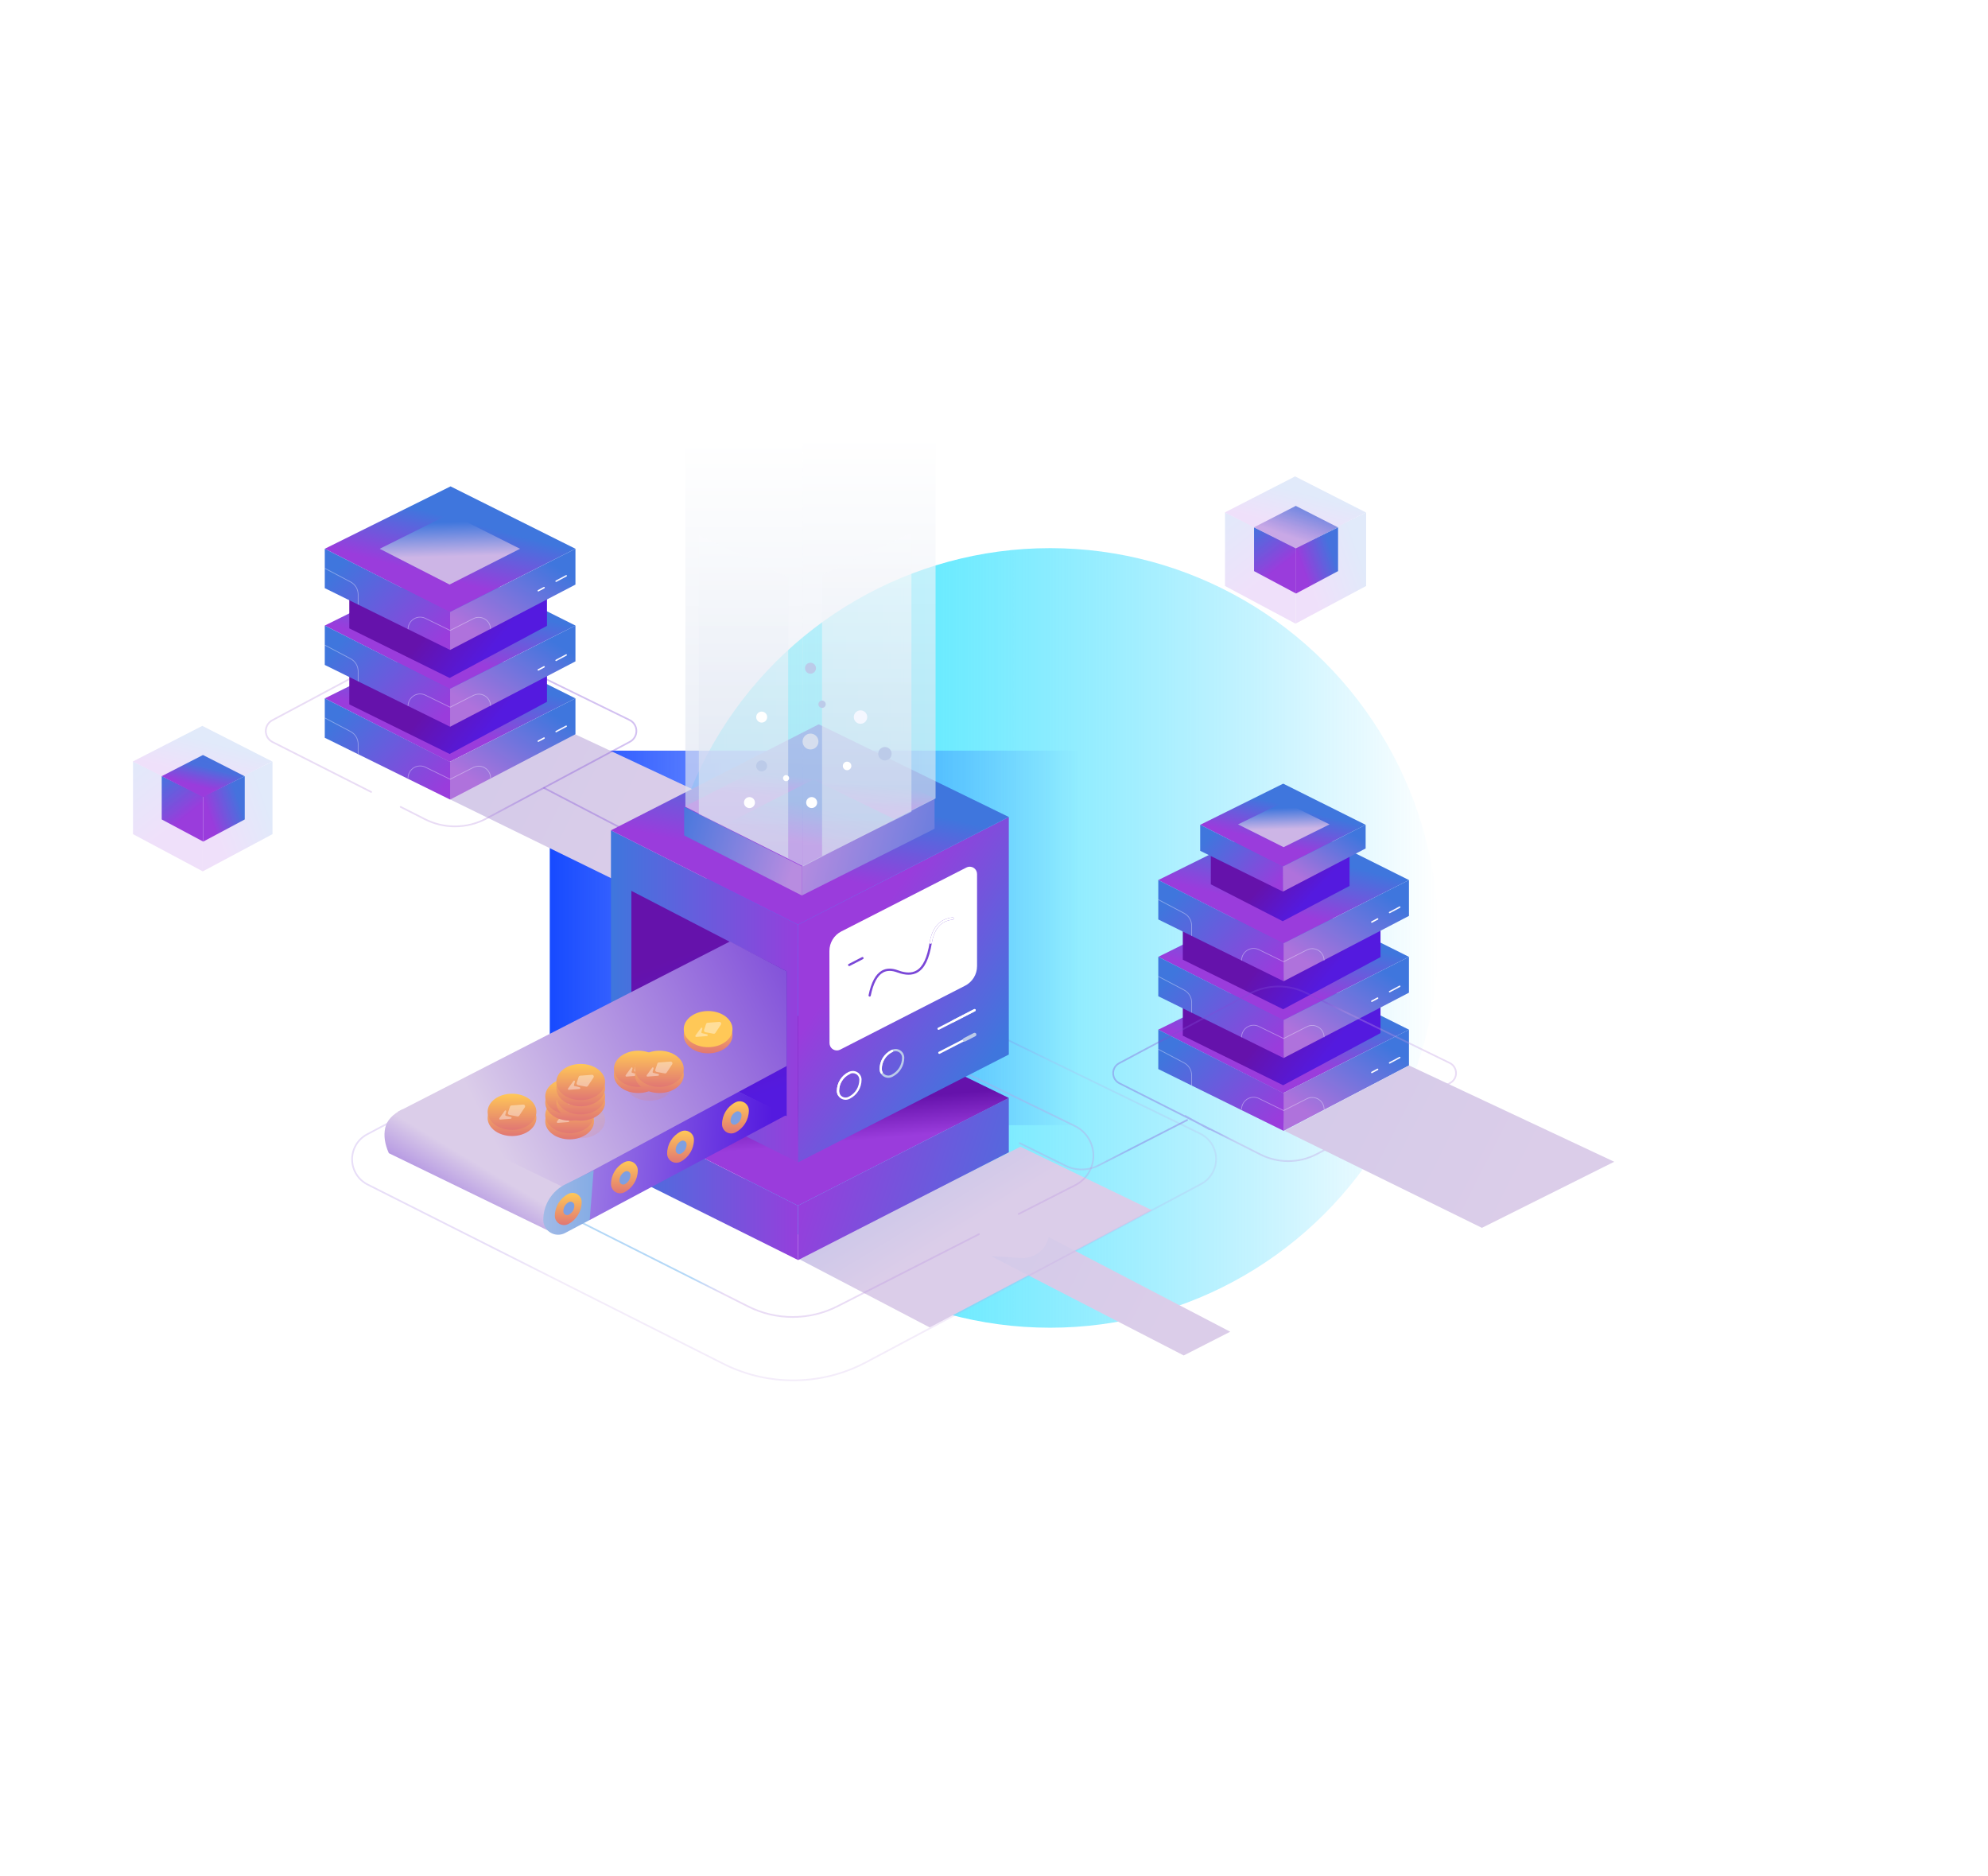 <svg width="726" height="685" viewBox="0 0 726 685" fill="none" xmlns="http://www.w3.org/2000/svg">
<g filter="url(#filter0_f_4351_6806)">
<ellipse cx="383.468" cy="342.5" rx="142.337" ry="141.868" transform="rotate(90 383.468 342.5)" fill="url(#paint0_linear_4351_6806)"/>
</g>
<g filter="url(#filter1_f_4351_6806)">
<rect x="394.195" y="274.109" width="136.782" height="193.425" transform="rotate(90 394.195 274.109)" fill="url(#paint1_linear_4351_6806)"/>
</g>
<g clip-path="url(#clip0_4351_6806)">
<path d="M164.062 291.761L240.87 329.342L289.186 305.208L209.484 267.874L164.062 291.761Z" fill="url(#paint2_linear_4351_6806)"/>
<g opacity="0.34">
<path d="M166.163 302.078C162.362 302.078 158.561 301.197 155.079 299.434L146.182 294.928C146.031 294.853 145.97 294.667 146.048 294.516C146.123 294.364 146.309 294.303 146.46 294.381L155.356 298.886C162.313 302.409 170.573 302.317 177.45 298.639L229.922 270.586C230.696 270.171 231.308 269.534 231.692 268.741C232.684 266.687 231.831 264.204 229.792 263.205L172.884 235.371C165.998 232.003 157.851 232.15 151.09 235.763L99.547 263.309C98.789 263.714 98.187 264.335 97.801 265.104C96.781 267.143 97.599 269.638 99.626 270.664L135.685 288.923C135.837 288.999 135.898 289.184 135.82 289.336C135.745 289.487 135.559 289.548 135.408 289.471L99.349 271.211C97.022 270.032 96.08 267.169 97.252 264.83C97.695 263.945 98.387 263.234 99.257 262.768L150.8 235.222C157.735 231.515 166.09 231.366 173.151 234.819L230.059 262.654C232.403 263.8 233.383 266.65 232.243 269.006C231.802 269.918 231.1 270.649 230.21 271.125L177.738 299.179C174.129 301.107 170.148 302.076 166.166 302.076L166.163 302.078Z" fill="url(#paint3_linear_4351_6806)"/>
</g>
<path d="M118.604 255.024L164.533 232.246L210.15 255.024L164.19 278.21L118.604 255.024Z" fill="url(#paint4_linear_4351_6806)"/>
<path d="M164.191 278.21L164.379 291.974L210.151 268.107V255.024L164.191 278.21Z" fill="url(#paint5_linear_4351_6806)"/>
<path d="M118.604 255.024V269.407L164.378 291.974V278.21L118.604 255.024Z" fill="url(#paint6_linear_4351_6806)"/>
<g opacity="0.4">
<path d="M130.928 275.398H130.663V271.732C130.663 269.844 129.626 268.126 127.958 267.245L118.543 262.282L118.665 262.047L128.08 267.01C129.836 267.936 130.926 269.744 130.926 271.73V275.396L130.928 275.398Z" fill="#F5F5FF"/>
</g>
<path d="M127.559 257.214L164.2 275.318L199.755 256.282V246.123L164.406 264.648L127.559 246.429V257.214Z" fill="url(#paint7_linear_4351_6806)"/>
<path d="M118.604 228.429L164.533 205.652L210.15 228.429L164.19 251.615L118.604 228.429Z" fill="url(#paint8_linear_4351_6806)"/>
<path d="M164.189 251.615L164.377 265.379L210.149 241.513V228.429L164.189 251.615Z" fill="url(#paint9_linear_4351_6806)"/>
<path d="M203.079 241.409C202.985 241.409 202.893 241.358 202.846 241.268C202.777 241.139 202.826 240.978 202.956 240.91L206.663 238.934C206.792 238.865 206.953 238.914 207.021 239.042C207.09 239.171 207.041 239.333 206.91 239.4L203.203 241.376C203.164 241.396 203.122 241.407 203.079 241.407V241.409Z" fill="#F5F5FF"/>
<path d="M196.577 244.893C196.483 244.893 196.391 244.842 196.342 244.752C196.273 244.623 196.322 244.461 196.452 244.394L198.579 243.26C198.708 243.191 198.869 243.24 198.937 243.368C199.006 243.497 198.957 243.658 198.826 243.726L196.699 244.86C196.661 244.88 196.618 244.891 196.575 244.891L196.577 244.893Z" fill="white"/>
<path d="M203.079 267.425C202.985 267.425 202.893 267.374 202.846 267.284C202.777 267.155 202.826 266.994 202.956 266.926L206.663 264.95C206.792 264.881 206.953 264.93 207.021 265.061C207.09 265.189 207.041 265.351 206.91 265.418L203.203 267.394C203.164 267.415 203.122 267.425 203.079 267.425Z" fill="#F5F5FF"/>
<path d="M196.577 270.909C196.483 270.909 196.391 270.858 196.342 270.768C196.273 270.639 196.322 270.478 196.452 270.41L198.579 269.276C198.708 269.207 198.869 269.256 198.937 269.386C199.006 269.515 198.957 269.677 198.826 269.744L196.699 270.878C196.661 270.898 196.618 270.909 196.575 270.909H196.577Z" fill="white"/>
<path d="M118.604 228.429V242.812L164.378 265.379V251.615L118.604 228.429Z" fill="url(#paint10_linear_4351_6806)"/>
<path d="M127.559 229.463L164.2 247.568L199.755 228.532V218.372L164.406 236.897L127.559 218.681V229.463Z" fill="url(#paint11_linear_4351_6806)"/>
<path d="M118.604 200.391L164.533 177.613L210.15 200.391L164.19 223.574L118.604 200.391Z" fill="url(#paint12_linear_4351_6806)"/>
<path d="M138.658 200.399L164.372 187.577L189.909 200.399L164.18 213.452L138.658 200.399Z" fill="url(#paint13_linear_4351_6806)"/>
<path d="M164.191 223.575L164.379 237.339L210.151 213.472V200.391L164.191 223.575Z" fill="url(#paint14_linear_4351_6806)"/>
<path d="M203.079 212.504C202.985 212.504 202.893 212.453 202.846 212.363C202.777 212.234 202.826 212.073 202.956 212.005L206.663 210.029C206.792 209.96 206.953 210.009 207.021 210.137C207.09 210.266 207.041 210.428 206.91 210.495L203.203 212.471C203.164 212.491 203.122 212.502 203.079 212.502V212.504Z" fill="#F5F5FF"/>
<path d="M196.577 215.988C196.483 215.988 196.391 215.937 196.342 215.847C196.273 215.718 196.322 215.556 196.452 215.489L198.579 214.355C198.708 214.285 198.869 214.335 198.937 214.463C199.006 214.592 198.957 214.753 198.826 214.821L196.699 215.955C196.661 215.975 196.618 215.986 196.575 215.986L196.577 215.988Z" fill="white"/>
<path d="M118.604 200.391V214.772L164.378 237.339V223.575L118.604 200.391Z" fill="url(#paint15_linear_4351_6806)"/>
<g opacity="0.4">
<path d="M130.928 220.765H130.663V217.099C130.663 215.211 129.626 213.493 127.958 212.612L118.543 207.649L118.665 207.414L128.08 212.377C129.836 213.303 130.926 215.111 130.926 217.097V220.763L130.928 220.765Z" fill="#F5F5FF"/>
</g>
<g opacity="0.4">
<path d="M164.379 230.358L155.291 225.92C154.711 225.636 154.064 225.487 153.419 225.487C151.065 225.487 149.148 227.404 149.148 229.762H148.883C148.883 227.259 150.918 225.223 153.417 225.223C154.103 225.223 154.791 225.383 155.405 225.683L164.375 230.064L172.816 225.781C175.011 224.668 177.699 225.548 178.812 227.745C179.126 228.368 179.293 229.065 179.293 229.764H179.028C179.028 229.108 178.871 228.45 178.575 227.865C177.53 225.8 174.998 224.972 172.935 226.018L164.375 230.362L164.379 230.358Z" fill="#F5F5FF"/>
</g>
<g opacity="0.4">
<path d="M164.379 258.399L155.291 253.961C154.711 253.677 154.064 253.528 153.419 253.528C151.065 253.528 149.148 255.445 149.148 257.803H148.883C148.883 255.3 150.918 253.264 153.417 253.264C154.103 253.264 154.791 253.424 155.405 253.724L164.375 258.105L172.816 253.82C173.88 253.281 175.088 253.189 176.219 253.559C177.352 253.928 178.273 254.719 178.81 255.784C179.124 256.407 179.291 257.104 179.291 257.803H179.026C179.026 257.147 178.869 256.489 178.573 255.904C178.067 254.903 177.201 254.161 176.135 253.812C175.07 253.463 173.933 253.55 172.932 254.057L164.373 258.401L164.379 258.399Z" fill="#F5F5FF"/>
</g>
<g opacity="0.4">
<path d="M164.379 284.703L155.291 280.265C154.711 279.981 154.064 279.832 153.419 279.832C151.065 279.832 149.148 281.749 149.148 284.107H148.883C148.883 281.604 150.918 279.568 153.417 279.568C154.103 279.568 154.791 279.728 155.405 280.028L164.375 284.409L172.816 280.124C173.88 279.585 175.088 279.493 176.219 279.863C177.352 280.232 178.273 281.023 178.81 282.088C179.124 282.711 179.291 283.408 179.291 284.107H179.026C179.026 283.451 178.869 282.793 178.573 282.208C178.067 281.207 177.201 280.465 176.135 280.116C175.07 279.767 173.933 279.854 172.932 280.361L164.373 284.705L164.379 284.703Z" fill="#F5F5FF"/>
</g>
<g opacity="0.4">
<path d="M130.928 248.804H130.663V245.138C130.663 243.25 129.626 241.531 127.958 240.651L118.543 235.687L118.665 235.453L128.08 240.416C129.836 241.341 130.926 243.15 130.926 245.136V248.802L130.928 248.804Z" fill="#F5F5FF"/>
</g>
<g opacity="0.34">
<path d="M232.836 303.676C230.099 303.676 227.363 303.028 224.879 301.733L198.565 288.03C198.416 287.952 198.357 287.766 198.435 287.617C198.512 287.468 198.698 287.409 198.847 287.487L225.16 301.189C229.886 303.652 235.549 303.688 240.31 301.291L287.713 277.417C287.864 277.341 288.048 277.403 288.123 277.554C288.199 277.705 288.137 277.889 287.986 277.965L240.583 301.839C238.152 303.063 235.492 303.676 232.834 303.676H232.836Z" fill="url(#paint16_linear_4351_6806)"/>
</g>
<path d="M291.385 459.553L339.519 484.729L420.656 441.913L372.655 418.739L291.385 459.553Z" fill="url(#paint17_linear_4351_6806)"/>
<path d="M361.938 458.701L432.29 494.969L449.268 486.301L382.966 451.727C381.945 456.435 377.642 459.69 372.839 459.388L361.938 458.701Z" fill="url(#paint18_linear_4351_6806)"/>
<path d="M74.221 290.76V307.323L89.378 299.236V283.445L74.221 290.76Z" fill="url(#paint19_linear_4351_6806)"/>
<path d="M74.22 290.76V307.323L59.06 299.236V283.445L74.22 290.76Z" fill="url(#paint20_linear_4351_6806)"/>
<path d="M59.016 283.445L74.12 275.702L89.332 283.445L74.12 291.044L59.016 283.445Z" fill="url(#paint21_linear_4351_6806)"/>
<g opacity="0.16">
<path d="M74.045 290.363V318.192L99.511 304.604V278.075L74.045 290.363Z" fill="url(#paint22_linear_4351_6806)"/>
<path d="M74.045 290.363V318.192L48.576 304.604V278.075L74.045 290.363Z" fill="url(#paint23_linear_4351_6806)"/>
<path d="M48.5 278.075L73.879 265.069L99.435 278.075L73.879 290.84L48.5 278.075Z" fill="url(#paint24_linear_4351_6806)"/>
</g>
<path d="M473.311 199.972V216.735L488.652 208.55V192.569L473.311 199.972Z" fill="url(#paint25_linear_4351_6806)"/>
<path d="M473.31 199.972V216.735L457.969 208.55V192.569L473.31 199.972Z" fill="url(#paint26_linear_4351_6806)"/>
<path d="M457.922 192.569L473.21 184.734L488.604 192.569L473.21 200.26L457.922 192.569Z" fill="url(#paint27_linear_4351_6806)"/>
<g opacity="0.16">
<path d="M473.131 199.571V227.735L498.903 213.983V187.135L473.131 199.571Z" fill="url(#paint28_linear_4351_6806)"/>
<path d="M473.132 199.571V227.735L447.359 213.983V187.135L473.132 199.571Z" fill="url(#paint29_linear_4351_6806)"/>
<path d="M447.281 187.135L472.964 173.972L498.826 187.135L472.964 200.053L447.281 187.135Z" fill="url(#paint30_linear_4351_6806)"/>
</g>
<g opacity="0.34">
<path d="M289.466 481.229C283.85 481.229 278.232 479.94 273.106 477.359L200.11 440.603C197.166 439.12 194.974 436.58 193.939 433.447C192.904 430.315 193.151 426.968 194.631 424.019C195.821 421.649 197.699 419.763 200.061 418.56L285.75 374.954C290.735 372.417 296.327 371.05 301.92 370.998C307.522 370.947 313.127 372.214 318.159 374.662L392.672 410.903C398.792 413.88 401.352 421.285 398.378 427.409C397.21 429.814 395.257 431.807 392.876 433.018L372.154 443.574C372.003 443.652 371.819 443.591 371.742 443.439C371.664 443.288 371.726 443.104 371.877 443.027L392.599 432.471C394.861 431.318 396.718 429.424 397.827 427.14C400.652 421.318 398.221 414.281 392.405 411.453L317.892 375.212C312.946 372.807 307.426 371.556 301.926 371.611C296.427 371.66 290.929 373.005 286.028 375.5L200.338 419.105C198.093 420.247 196.309 422.041 195.178 424.293C193.769 427.095 193.536 430.276 194.52 433.253C195.504 436.23 197.587 438.646 200.385 440.054L273.381 476.809C283.511 481.91 295.594 481.883 305.699 476.734L357.395 450.401C357.546 450.324 357.73 450.385 357.807 450.536C357.885 450.687 357.824 450.871 357.673 450.949L305.976 477.281C300.812 479.913 295.139 481.229 289.466 481.229Z" fill="url(#paint31_linear_4351_6806)"/>
</g>
<g opacity="0.18">
<path d="M289.677 504.37C280.882 504.37 272.084 502.343 264.02 498.281L218.173 475.179C218.173 475.179 218.171 475.179 218.169 475.179L134.112 432.826C128.886 430.192 126.775 423.795 129.405 418.564C130.399 416.588 131.954 414.996 133.904 413.96L254.052 350.064C261.954 345.861 270.859 343.556 279.806 343.397C288.754 343.237 297.734 345.221 305.781 349.139L438.437 413.7C440.987 414.941 442.9 417.1 443.826 419.783C444.753 422.464 444.58 425.347 443.34 427.898C442.352 429.933 440.774 431.569 438.778 432.632L316.462 497.703C308.108 502.147 298.893 504.374 289.677 504.374V504.37ZM196.44 463.544L264.296 497.733C280.631 505.964 300.024 505.749 316.174 497.157L438.49 432.086C440.372 431.085 441.858 429.542 442.789 427.626C445.2 422.662 443.128 416.661 438.17 414.248L305.514 349.686C297.552 345.812 288.672 343.85 279.817 344.006C270.967 344.165 262.157 346.445 254.34 350.602L134.192 414.497C132.355 415.474 130.889 416.974 129.952 418.835C127.474 423.764 129.462 429.794 134.388 432.274L196.146 463.393L196.44 463.54V463.544Z" fill="url(#paint32_linear_4351_6806)"/>
</g>
<path d="M223.115 405.803L291.386 440.268L291.463 460.136L223.115 426.106V405.803Z" fill="url(#paint33_linear_4351_6806)"/>
<path d="M291.385 440.268L368.409 400.933V420.77L291.462 460.136L291.385 440.268Z" fill="url(#paint34_linear_4351_6806)"/>
<path d="M223.115 405.803L298.998 367.087L368.409 400.933L291.386 440.268L223.115 405.803Z" fill="url(#paint35_linear_4351_6806)"/>
<path d="M223.115 303.202L291.386 337.667L291.463 424.449L223.115 390.419V303.202Z" fill="url(#paint36_linear_4351_6806)"/>
<path d="M291.385 337.667L368.409 298.333V385.083L348.358 395.341L291.462 424.449L291.385 337.667Z" fill="url(#paint37_linear_4351_6806)"/>
<path d="M307.269 340.111L352.923 316.788C354.238 316.116 355.848 316.639 356.52 317.955C356.712 318.331 356.812 318.748 356.812 319.171V352.8C356.812 355.816 355.124 358.577 352.441 359.95L306.826 383.293C305.512 383.966 303.901 383.445 303.227 382.129C303.036 381.753 302.936 381.336 302.933 380.913L302.891 347.271C302.887 344.249 304.577 341.482 307.265 340.109L307.269 340.111Z" fill="url(#paint38_linear_4351_6806)"/>
<path d="M308.804 401.606C307.644 401.606 306.524 400.971 305.962 399.867C305.738 399.424 305.617 398.927 305.615 398.431C305.605 395.488 307.228 392.834 309.851 391.504L310.023 391.418C311.586 390.625 313.503 391.254 314.293 392.818C314.518 393.261 314.636 393.757 314.636 394.256C314.636 397.194 313.011 399.849 310.396 401.183L310.245 401.261C309.784 401.496 309.29 401.608 308.804 401.608V401.606ZM311.454 391.892C311.094 391.892 310.731 391.974 310.39 392.147L310.219 392.235C307.873 393.424 306.422 395.799 306.432 398.429C306.432 398.798 306.522 399.168 306.691 399.497C307.283 400.662 308.712 401.126 309.876 400.531L310.027 400.454C312.366 399.26 313.82 396.884 313.82 394.256C313.82 393.886 313.732 393.516 313.564 393.187C313.148 392.366 312.317 391.892 311.454 391.892Z" fill="white"/>
<path d="M306.326 400.092C306.177 400.092 306.034 400.01 305.962 399.869C305.738 399.426 305.617 398.929 305.615 398.433C305.605 395.49 307.228 392.836 309.851 391.506L310.023 391.42C310.223 391.318 310.47 391.397 310.572 391.6C310.674 391.8 310.594 392.047 310.392 392.149L310.221 392.237C307.875 393.427 306.424 395.801 306.432 398.431C306.432 398.801 306.522 399.17 306.691 399.499C306.793 399.7 306.714 399.947 306.514 400.049C306.454 400.08 306.391 400.094 306.328 400.094L306.326 400.092Z" fill="white"/>
<path d="M324.402 393.58C324.071 393.58 323.738 393.526 323.415 393.422C322.607 393.159 321.948 392.597 321.562 391.839C321.337 391.395 321.217 390.899 321.215 390.402C321.205 387.46 322.828 384.805 325.451 383.475L325.622 383.387C326.38 383.003 327.241 382.938 328.047 383.201C328.854 383.465 329.509 384.029 329.893 384.787C330.117 385.23 330.236 385.727 330.236 386.225C330.236 389.164 328.611 391.818 325.996 393.152L325.845 393.23C325.39 393.463 324.898 393.58 324.402 393.58ZM325.818 384.205C323.473 385.394 322.021 387.766 322.031 390.398C322.031 390.768 322.121 391.138 322.291 391.467C322.885 392.631 324.312 393.095 325.475 392.501L325.626 392.423C327.966 391.23 329.419 388.853 329.419 386.225C329.419 385.856 329.331 385.488 329.164 385.157C328.576 383.994 327.151 383.526 325.99 384.117L325.818 384.205Z" fill="#BBCBE9"/>
<path d="M321.925 392.061C321.776 392.061 321.633 391.98 321.562 391.839C321.337 391.395 321.217 390.899 321.215 390.402C321.205 387.46 322.828 384.805 325.451 383.475L325.622 383.387C325.822 383.285 326.069 383.367 326.171 383.567C326.273 383.769 326.192 384.015 325.992 384.117L325.82 384.203C323.475 385.392 322.023 387.764 322.033 390.396C322.033 390.766 322.123 391.136 322.293 391.465C322.395 391.665 322.315 391.912 322.115 392.014C322.056 392.045 321.993 392.059 321.929 392.059L321.925 392.061Z" fill="white"/>
<path d="M310.116 347.432C309.967 347.432 309.826 347.351 309.753 347.212C309.649 347.012 309.728 346.764 309.928 346.662L317.104 342.964C317.304 342.861 317.551 342.939 317.653 343.139C317.757 343.34 317.678 343.587 317.477 343.689L310.302 347.388C310.243 347.418 310.177 347.432 310.116 347.432Z" fill="white"/>
<path d="M310.116 352.786C309.967 352.786 309.826 352.704 309.753 352.565C309.649 352.365 309.728 352.118 309.928 352.016L314.775 349.517C314.975 349.412 315.222 349.492 315.324 349.692C315.428 349.893 315.348 350.14 315.148 350.242L310.302 352.741C310.243 352.772 310.177 352.786 310.116 352.786Z" fill="#7A47D7"/>
<path d="M317.593 363.926C317.567 363.926 317.54 363.924 317.512 363.918C317.291 363.873 317.148 363.659 317.191 363.436C318.14 358.73 319.782 355.698 322.074 354.425C323.711 353.514 325.69 353.481 327.951 354.327C330.748 355.371 332.953 355.391 334.692 354.386C337.04 353.029 338.567 349.788 339.504 344.19C340.439 338.599 343.248 335.51 347.855 335.007C348.077 334.982 348.282 335.144 348.304 335.369C348.329 335.593 348.167 335.794 347.943 335.818C343.684 336.282 341.188 339.063 340.31 344.323C339.332 350.181 337.677 353.603 335.102 355.091C333.139 356.225 330.707 356.225 327.668 355.091C325.638 354.333 323.891 354.349 322.472 355.138C320.398 356.29 318.892 359.137 317.993 363.597C317.955 363.792 317.783 363.926 317.593 363.926Z" fill="#7A47D7"/>
<path d="M339.906 344.666C339.883 344.666 339.861 344.666 339.838 344.66C339.616 344.623 339.467 344.412 339.504 344.19C340.439 338.599 343.248 335.51 347.855 335.007C348.077 334.982 348.282 335.144 348.304 335.369C348.329 335.593 348.167 335.794 347.943 335.818C343.684 336.282 341.188 339.063 340.31 344.323C340.277 344.523 340.104 344.664 339.908 344.664L339.906 344.666Z" fill="white"/>
<path d="M223.115 303.202L298.998 264.487L368.409 298.333L291.386 337.667L223.115 303.202Z" fill="url(#paint39_linear_4351_6806)"/>
<path d="M249.854 294.616L297.616 270.192L341.304 291.545L292.825 316.361L249.854 294.616Z" fill="url(#paint40_linear_4351_6806)"/>
<path d="M264.168 301.424L296.979 284.644L326.99 299.314L293.687 316.361L264.168 301.424Z" fill="url(#paint41_linear_4351_6806)"/>
<path d="M292.824 316.361V327.003L341.303 302.64V291.545L292.824 316.361Z" fill="url(#paint42_linear_4351_6806)"/>
<path d="M249.854 294.616V305.068L292.825 327.003V316.361L249.854 294.616Z" fill="url(#paint43_linear_4351_6806)"/>
<path opacity="0.65" d="M293.27 316.361V157.118L250.301 134.758V294.616L293.27 316.361Z" fill="url(#paint44_linear_4351_6806)"/>
<path opacity="0.65" d="M293.27 316.361L293.084 156.941L341.661 131.37V291.545L293.27 316.361Z" fill="url(#paint45_linear_4351_6806)"/>
<path opacity="0.62" d="M287.839 210.74L255.201 195.425V297.293L287.839 313.486V210.74Z" fill="url(#paint46_linear_4351_6806)"/>
<path opacity="0.62" d="M300.215 209.847L332.853 194.532V296.402L300.215 312.595V209.847Z" fill="url(#paint47_linear_4351_6806)"/>
<path d="M342.755 376.07C342.606 376.07 342.463 375.988 342.392 375.847C342.287 375.647 342.367 375.4 342.567 375.298L355.732 368.516C355.932 368.411 356.179 368.491 356.281 368.691C356.385 368.892 356.306 369.139 356.106 369.241L342.941 376.023C342.881 376.054 342.816 376.068 342.755 376.068V376.07Z" fill="white"/>
<path d="M347.987 373.375C347.838 373.375 347.695 373.293 347.624 373.152C347.52 372.952 347.599 372.705 347.799 372.602L355.734 368.516C355.934 368.411 356.181 368.491 356.284 368.691C356.388 368.892 356.308 369.139 356.108 369.241L348.173 373.328C348.114 373.358 348.049 373.373 347.987 373.373V373.375Z" fill="white"/>
<path d="M343.042 384.844C342.893 384.844 342.75 384.762 342.679 384.621C342.575 384.421 342.654 384.174 342.854 384.072L355.733 377.439C355.933 377.335 356.18 377.414 356.282 377.615C356.387 377.815 356.307 378.062 356.107 378.164L343.228 384.797C343.169 384.828 343.103 384.842 343.042 384.842V384.844Z" fill="white"/>
<path d="M352.256 380.343C352.019 380.343 351.791 380.214 351.674 379.987C351.509 379.666 351.635 379.272 351.956 379.106L355.62 377.22C355.941 377.055 356.335 377.181 356.5 377.502C356.665 377.823 356.539 378.217 356.218 378.383L352.554 380.269C352.458 380.318 352.356 380.343 352.256 380.343Z" fill="#BBCBE9"/>
<path d="M230.572 378.745L287.29 407.587V354.676L230.572 325.309V378.745Z" fill="url(#paint48_linear_4351_6806)"/>
<path d="M230.464 379.93L287.291 407.109L215.352 445.505L157.98 416.653L230.464 379.93Z" fill="url(#paint49_linear_4351_6806)"/>
<path d="M266.571 343.795L287.289 354.676V389.264L203.525 434.373L145.178 406.026L266.571 343.795Z" fill="url(#paint50_linear_4351_6806)"/>
<path d="M142.004 421.105L200.635 449.592C198.638 443.903 199.271 439.422 202.531 436.147C202.878 435.797 204.013 434.955 205.932 433.621L146.995 405.069C143.37 406.863 141.261 409.15 140.665 411.929C140.071 414.71 140.516 417.767 142.002 421.103L142.004 421.105Z" fill="url(#paint51_linear_4351_6806)"/>
<path d="M216.791 427.375L206.461 432.485C201.529 434.925 198.408 439.956 198.408 445.462C198.408 448.456 200.833 450.883 203.824 450.883C204.706 450.883 205.573 450.669 206.353 450.256L215.354 445.501L216.793 427.373L216.791 427.375Z" fill="url(#paint52_linear_4351_6806)"/>
<path d="M207.491 436.008L207.547 435.979C209.186 435.131 211.199 435.775 212.046 437.416C212.291 437.89 212.417 438.415 212.417 438.95C212.417 442.322 210.541 445.413 207.553 446.97L207.52 446.987C205.881 447.841 203.86 447.201 203.009 445.56C202.762 445.086 202.633 444.561 202.631 444.026C202.621 440.652 204.497 437.557 207.491 436.01V436.008Z" fill="url(#paint53_linear_4351_6806)"/>
<path d="M207.739 438.977C208.408 438.625 209.235 438.883 209.586 439.551C209.69 439.747 209.744 439.966 209.744 440.189V440.231C209.744 441.623 208.974 442.902 207.745 443.554C207.077 443.907 206.251 443.652 205.898 442.986C205.793 442.79 205.74 442.571 205.738 442.35V442.301C205.734 440.908 206.504 439.627 207.737 438.977H207.739Z" fill="#7E9FE2"/>
<path d="M227.991 424.41L228.047 424.381C229.686 423.533 231.699 424.177 232.546 425.818C232.791 426.292 232.917 426.817 232.917 427.352C232.917 430.724 231.041 433.815 228.053 435.372L228.02 435.389C226.381 436.243 224.36 435.603 223.509 433.962C223.262 433.488 223.133 432.963 223.131 432.428C223.121 429.054 224.997 425.959 227.991 424.412V424.41Z" fill="url(#paint54_linear_4351_6806)"/>
<path d="M248.491 413.257L248.547 413.229C250.186 412.381 252.199 413.024 253.046 414.665C253.291 415.139 253.417 415.664 253.417 416.2C253.417 419.571 251.541 422.663 248.553 424.22L248.52 424.236C246.881 425.09 244.86 424.451 244.009 422.81C243.762 422.336 243.633 421.811 243.631 421.275C243.621 417.902 245.497 414.806 248.489 413.259L248.491 413.257Z" fill="url(#paint55_linear_4351_6806)"/>
<path d="M268.546 402.55L268.601 402.521C270.24 401.673 272.253 402.317 273.1 403.958C273.345 404.432 273.472 404.957 273.472 405.492C273.472 408.864 271.596 411.955 268.607 413.512L268.575 413.529C266.936 414.383 264.915 413.743 264.063 412.103C263.816 411.628 263.688 411.103 263.686 410.568C263.675 407.194 265.551 404.099 268.546 402.552V402.55Z" fill="url(#paint56_linear_4351_6806)"/>
<path d="M228.239 427.824C228.908 427.473 229.735 427.73 230.086 428.398C230.19 428.594 230.244 428.813 230.244 429.036V429.079C230.244 430.47 229.474 431.749 228.245 432.401C227.577 432.755 226.751 432.499 226.398 431.833C226.293 431.637 226.24 431.418 226.238 431.198V431.149C226.234 429.755 227.004 428.474 228.237 427.824H228.239Z" fill="#7E9FE2"/>
<path d="M248.741 416.671C249.41 416.32 250.237 416.577 250.588 417.246C250.692 417.442 250.745 417.66 250.745 417.883V417.926C250.745 419.318 249.976 420.597 248.747 421.249C248.079 421.602 247.253 421.347 246.899 420.68C246.795 420.484 246.742 420.266 246.74 420.045V419.996C246.736 418.602 247.506 417.321 248.739 416.671H248.741Z" fill="#7E9FE2"/>
<path d="M268.794 405.966C269.463 405.615 270.29 405.872 270.641 406.541C270.745 406.737 270.798 406.955 270.798 407.178V407.221C270.798 408.613 270.029 409.892 268.8 410.543C268.132 410.897 267.305 410.642 266.952 409.975C266.848 409.779 266.795 409.561 266.793 409.34V409.291C266.789 407.897 267.559 406.616 268.792 405.966H268.794Z" fill="#7E9FE2"/>
<path d="M280.14 262.18C280.317 261.086 279.575 260.055 278.482 259.878C277.39 259.7 276.36 260.443 276.183 261.537C276.005 262.631 276.747 263.662 277.84 263.839C278.933 264.017 279.963 263.274 280.14 262.18Z" fill="white"/>
<path d="M280.095 280.147C280.349 279.069 279.682 277.988 278.604 277.734C277.527 277.479 276.447 278.147 276.193 279.226C275.939 280.304 276.606 281.385 277.683 281.639C278.761 281.894 279.841 281.226 280.095 280.147Z" fill="#BCCBE9"/>
<path d="M273.696 295.084C274.803 295.084 275.701 294.185 275.701 293.077C275.701 291.969 274.803 291.071 273.696 291.071C272.589 291.071 271.691 291.969 271.691 293.077C271.691 294.185 272.589 295.084 273.696 295.084Z" fill="white"/>
<path d="M298.365 293.529C298.619 292.45 297.952 291.369 296.874 291.115C295.796 290.86 294.717 291.528 294.462 292.607C294.208 293.685 294.875 294.766 295.953 295.021C297.031 295.275 298.11 294.607 298.365 293.529Z" fill="white"/>
<path d="M314.252 264.305C315.607 264.305 316.704 263.206 316.704 261.851C316.704 260.495 315.607 259.396 314.252 259.396C312.898 259.396 311.801 260.495 311.801 261.851C311.801 263.206 312.898 264.305 314.252 264.305Z" fill="#F4F7FF"/>
<path d="M323.165 277.689C324.519 277.689 325.616 276.59 325.616 275.235C325.616 273.879 324.519 272.781 323.165 272.781C321.811 272.781 320.713 273.879 320.713 275.235C320.713 276.59 321.811 277.689 323.165 277.689Z" fill="#BCCBE9"/>
<path d="M298.849 271.245C299.105 269.665 298.033 268.175 296.454 267.919C294.874 267.662 293.386 268.735 293.13 270.316C292.874 271.897 293.946 273.386 295.525 273.643C297.104 273.899 298.592 272.826 298.849 271.245Z" fill="#D6DEEE"/>
<path d="M310.453 280.799C311.062 280.19 311.062 279.201 310.453 278.591C309.844 277.982 308.856 277.982 308.247 278.591C307.638 279.201 307.638 280.19 308.247 280.799C308.856 281.409 309.844 281.409 310.453 280.799Z" fill="white"/>
<path d="M287.066 285.272C287.681 285.272 288.18 284.772 288.18 284.156C288.18 283.54 287.681 283.04 287.066 283.04C286.45 283.04 285.951 283.54 285.951 284.156C285.951 284.772 286.45 285.272 287.066 285.272Z" fill="white"/>
<path d="M297.397 245.428C298.18 244.644 298.18 243.373 297.397 242.59C296.614 241.806 295.345 241.806 294.562 242.59C293.779 243.373 293.779 244.644 294.562 245.428C295.345 246.211 296.614 246.211 297.397 245.428Z" fill="#BCCBE9"/>
<path d="M300.214 255.829C300.953 255.829 301.551 256.428 301.551 257.167C301.551 257.907 300.953 258.506 300.214 258.506C299.475 258.506 298.877 257.907 298.877 257.167C298.877 256.428 299.475 255.829 300.214 255.829Z" fill="#BCCBE9"/>
<path d="M422.994 376.003L468.923 353.227L514.54 376.003L468.578 399.188L422.994 376.003Z" fill="url(#paint57_linear_4351_6806)"/>
<path d="M468.58 399.188L468.768 412.952L514.542 389.086V376.002L468.58 399.188Z" fill="url(#paint58_linear_4351_6806)"/>
<path d="M422.994 376.002V390.386L468.766 412.952V399.188L422.994 376.002Z" fill="url(#paint59_linear_4351_6806)"/>
<g opacity="0.4">
<path d="M435.317 396.379H435.051V392.713C435.051 390.825 434.014 389.107 432.347 388.226L422.932 383.263L423.054 383.028L432.469 387.991C434.225 388.917 435.315 390.725 435.315 392.711V396.377L435.317 396.379Z" fill="#F5F5FF"/>
</g>
<path d="M431.947 378.193L468.588 396.297L504.145 377.261V367.102L468.794 385.627L431.947 367.41V378.193Z" fill="url(#paint60_linear_4351_6806)"/>
<path d="M422.994 349.41L468.923 326.633L514.54 349.41L468.578 372.594L422.994 349.41Z" fill="url(#paint61_linear_4351_6806)"/>
<path d="M468.578 372.594L468.766 386.358L514.54 362.492V349.41L468.578 372.594Z" fill="url(#paint62_linear_4351_6806)"/>
<path d="M507.469 362.39C507.376 362.39 507.284 362.339 507.235 362.249C507.165 362.12 507.214 361.959 507.345 361.891L511.052 359.915C511.181 359.846 511.342 359.895 511.409 360.026C511.479 360.154 511.43 360.316 511.299 360.383L507.592 362.359C507.553 362.379 507.51 362.39 507.467 362.39H507.469Z" fill="#F5F5FF"/>
<path d="M500.967 365.874C500.873 365.874 500.782 365.823 500.735 365.733C500.665 365.604 500.714 365.442 500.845 365.375L502.972 364.241C503.101 364.172 503.262 364.221 503.329 364.351C503.399 364.48 503.35 364.641 503.219 364.709L501.092 365.843C501.053 365.863 501.01 365.874 500.967 365.874Z" fill="white"/>
<path d="M507.469 388.406C507.376 388.406 507.284 388.355 507.235 388.265C507.165 388.136 507.214 387.975 507.345 387.907L511.052 385.931C511.181 385.862 511.342 385.911 511.409 386.042C511.479 386.17 511.43 386.332 511.299 386.399L507.592 388.375C507.553 388.395 507.51 388.406 507.467 388.406H507.469Z" fill="#F5F5FF"/>
<path d="M500.967 391.89C500.873 391.89 500.782 391.839 500.735 391.749C500.665 391.62 500.714 391.459 500.845 391.391L502.972 390.257C503.101 390.188 503.262 390.237 503.329 390.367C503.399 390.496 503.35 390.658 503.219 390.725L501.092 391.859C501.053 391.879 501.01 391.89 500.967 391.89Z" fill="white"/>
<path d="M422.994 349.41V363.791L468.766 386.358V372.594L422.994 349.41Z" fill="url(#paint63_linear_4351_6806)"/>
<path d="M431.947 350.444L468.588 368.546L504.145 349.51V339.351L468.794 357.876L431.947 339.659V350.444Z" fill="url(#paint64_linear_4351_6806)"/>
<path d="M422.994 321.369L468.923 298.594L514.54 321.369L468.578 344.555L422.994 321.369Z" fill="url(#paint65_linear_4351_6806)"/>
<path d="M468.58 344.555L468.768 358.319L514.542 334.453V321.369L468.58 344.555Z" fill="url(#paint66_linear_4351_6806)"/>
<path d="M507.469 333.482C507.376 333.482 507.284 333.431 507.235 333.341C507.165 333.213 507.214 333.051 507.345 332.984L511.052 331.008C511.181 330.938 511.342 330.987 511.409 331.118C511.479 331.247 511.43 331.408 511.299 331.476L507.592 333.452C507.553 333.472 507.51 333.482 507.467 333.482H507.469Z" fill="#F5F5FF"/>
<path d="M500.967 336.966C500.873 336.966 500.782 336.915 500.735 336.825C500.665 336.697 500.714 336.535 500.845 336.468L502.972 335.334C503.101 335.264 503.262 335.313 503.329 335.444C503.399 335.573 503.35 335.734 503.219 335.802L501.092 336.936C501.053 336.956 501.01 336.966 500.967 336.966Z" fill="white"/>
<path d="M422.994 321.369V335.753L468.766 358.319V344.555L422.994 321.369Z" fill="url(#paint67_linear_4351_6806)"/>
<g opacity="0.4">
<path d="M435.317 341.744H435.051V338.078C435.051 336.19 434.014 334.471 432.347 333.591L422.932 328.627L423.054 328.392L432.469 333.356C434.225 334.281 435.315 336.09 435.315 338.076V341.742L435.317 341.744Z" fill="#F5F5FF"/>
</g>
<g opacity="0.4">
<path d="M468.77 351.339L459.681 346.901C459.102 346.617 458.455 346.468 457.809 346.468C455.456 346.468 453.539 348.385 453.539 350.743H453.273C453.273 348.24 455.309 346.204 457.807 346.204C458.493 346.204 459.181 346.364 459.796 346.664L468.766 351.045L477.207 346.76C478.27 346.221 479.479 346.129 480.61 346.499C481.743 346.868 482.663 347.659 483.2 348.724C483.517 349.347 483.682 350.044 483.682 350.743H483.417C483.417 350.087 483.259 349.429 482.963 348.844C482.457 347.843 481.592 347.101 480.526 346.752C479.46 346.403 478.323 346.49 477.323 346.997L468.764 351.341L468.77 351.339Z" fill="#F5F5FF"/>
</g>
<g opacity="0.4">
<path d="M468.77 379.378L459.681 374.94C459.102 374.656 458.455 374.507 457.809 374.507C455.456 374.507 453.539 376.423 453.539 378.781H453.273C453.273 376.278 455.309 374.243 457.807 374.243C458.493 374.243 459.181 374.403 459.796 374.703L468.766 379.084L477.207 374.799C479.401 373.685 482.09 374.566 483.202 376.763C483.519 377.386 483.684 378.083 483.684 378.781H483.419C483.419 378.126 483.262 377.468 482.966 376.883C481.92 374.817 479.389 373.99 477.325 375.036L468.766 379.38L468.77 379.378Z" fill="#F5F5FF"/>
</g>
<g opacity="0.4">
<path d="M468.77 405.682L459.681 401.244C459.102 400.96 458.455 400.811 457.809 400.811C455.456 400.811 453.539 402.728 453.539 405.086H453.273C453.273 402.583 455.309 400.547 457.807 400.547C458.493 400.547 459.179 400.707 459.796 401.007L468.766 405.388L477.207 401.103C479.401 399.99 482.09 400.87 483.202 403.067C483.519 403.69 483.684 404.387 483.684 405.086H483.419C483.419 404.43 483.262 403.772 482.966 403.187C482.459 402.186 481.594 401.444 480.528 401.095C479.463 400.746 478.325 400.833 477.325 401.34L468.766 405.684L468.77 405.682Z" fill="#F5F5FF"/>
</g>
<path d="M442.184 322.93L468.44 336.402L492.839 323.515V312.632L468.667 325.301L442.184 312.217V322.93Z" fill="url(#paint68_linear_4351_6806)"/>
<path d="M438.301 301.195L468.613 286.162L498.72 301.195L468.387 316.498L438.301 301.195Z" fill="url(#paint69_linear_4351_6806)"/>
<path d="M452.115 301.034L468.885 292.854L485.541 301.034L468.759 309.36L452.115 301.034Z" fill="url(#paint70_linear_4351_6806)"/>
<path d="M468.387 316.498L468.509 325.583L498.72 309.831V301.195L468.387 316.498Z" fill="url(#paint71_linear_4351_6806)"/>
<path d="M438.301 301.195V310.689L468.509 325.583V316.498L438.301 301.195Z" fill="url(#paint72_linear_4351_6806)"/>
<g opacity="0.4">
<path d="M435.317 369.785H435.051V366.119C435.051 364.231 434.014 362.512 432.347 361.632L422.932 356.668L423.054 356.433L432.469 361.397C434.225 362.322 435.315 364.131 435.315 366.117V369.783L435.317 369.785Z" fill="#F5F5FF"/>
</g>
<g opacity="0.34">
<path d="M470.445 424.307C466.926 424.307 463.405 423.494 460.179 421.866L441.911 412.642C441.817 412.722 441.68 412.74 441.566 412.677L436.993 410.159L430.042 406.649L408.62 395.831C406.456 394.738 405.58 392.082 406.67 389.912C407.082 389.092 407.726 388.43 408.534 388.001L456.221 362.588C462.643 359.165 470.38 359.026 476.921 362.216L529.57 387.895C531.75 388.957 532.661 391.602 531.601 393.788C531.191 394.632 530.538 395.312 529.711 395.754L481.165 421.635C477.823 423.417 474.136 424.31 470.447 424.31L470.445 424.307ZM437.279 409.616L460.455 421.318C466.885 424.565 474.518 424.479 480.875 421.091L529.421 395.21C530.134 394.83 530.695 394.246 531.048 393.518C531.961 391.636 531.177 389.36 529.301 388.445L476.651 362.766C470.288 359.662 462.757 359.797 456.509 363.127L408.822 388.541C408.126 388.91 407.57 389.481 407.217 390.185C406.278 392.055 407.031 394.342 408.895 395.284L432.61 407.258C432.704 407.184 432.837 407.17 432.947 407.231L437.279 409.616Z" fill="url(#paint73_linear_4351_6806)"/>
</g>
<g opacity="0.34">
<path d="M395.042 427.362C392.97 427.362 390.898 426.896 389.003 425.962L372.282 417.724C372.131 417.648 372.068 417.464 372.143 417.313C372.219 417.162 372.4 417.098 372.554 417.174L389.275 425.413C392.957 427.227 397.338 427.195 400.992 425.323L433.403 408.729C433.555 408.651 433.738 408.71 433.816 408.862C433.893 409.013 433.832 409.197 433.683 409.274L401.272 425.868C399.326 426.864 397.185 427.362 395.044 427.362H395.042Z" fill="url(#paint74_linear_4351_6806)"/>
</g>
<path d="M469.119 412.952L541.184 448.368L589.5 424.234L514.54 389.066L469.119 412.952Z" fill="url(#paint75_linear_4351_6806)"/>
<path opacity="0.18" d="M212.068 415.65C216.984 415.65 220.97 412.694 220.97 409.048C220.97 405.402 216.984 402.446 212.068 402.446C207.151 402.446 203.166 405.402 203.166 409.048C203.166 412.694 207.151 415.65 212.068 415.65Z" fill="url(#paint76_linear_4351_6806)"/>
<path d="M208.021 416.054C212.937 416.054 216.923 413.098 216.923 409.452C216.923 405.806 212.937 402.85 208.021 402.85C203.105 402.85 199.119 405.806 199.119 409.452C199.119 413.098 203.105 416.054 208.021 416.054Z" fill="url(#paint77_linear_4351_6806)"/>
<path d="M208.021 413.799C212.937 413.799 216.923 410.843 216.923 407.197C216.923 403.55 212.937 400.594 208.021 400.594C203.105 400.594 199.119 403.55 199.119 407.197C199.119 410.843 203.105 413.799 208.021 413.799Z" fill="url(#paint78_linear_4351_6806)"/>
<g opacity="0.4">
<path d="M207.843 404.888L212.107 404.561C212.463 404.534 212.775 404.799 212.802 405.153C212.814 405.297 212.777 405.439 212.697 405.559L210.66 408.613C210.515 408.829 210.258 408.938 210.002 408.89L207.04 408.338C206.688 408.274 206.456 407.936 206.523 407.586C206.529 407.556 206.536 407.529 206.545 407.499L207.278 405.323C207.361 405.078 207.581 404.904 207.841 404.886L207.843 404.888Z" fill="white"/>
<path d="M205.912 407.049L205.563 408.279C205.515 408.451 205.615 408.628 205.788 408.676C205.791 408.676 205.797 408.678 205.801 408.679L207.628 409.105C207.802 409.146 207.91 409.319 207.869 409.493C207.837 409.629 207.719 409.729 207.578 409.74L203.697 410.04C203.519 410.053 203.363 409.922 203.349 409.744C203.343 409.668 203.363 409.592 203.41 409.53L205.397 406.8C205.491 406.671 205.671 406.643 205.801 406.736C205.899 406.806 205.941 406.931 205.91 407.047L205.912 407.049Z" fill="white"/>
</g>
<path d="M208.021 409.209C212.937 409.209 216.923 406.253 216.923 402.607C216.923 398.96 212.937 396.004 208.021 396.004C203.105 396.004 199.119 398.96 199.119 402.607C199.119 406.253 203.105 409.209 208.021 409.209Z" fill="url(#paint79_linear_4351_6806)"/>
<path d="M208.021 406.955C212.937 406.955 216.923 403.999 216.923 400.353C216.923 396.707 212.937 393.751 208.021 393.751C203.105 393.751 199.119 396.707 199.119 400.353C199.119 403.999 203.105 406.955 208.021 406.955Z" fill="url(#paint80_linear_4351_6806)"/>
<g opacity="0.4">
<path d="M207.843 398.042L212.107 397.716C212.463 397.688 212.775 397.954 212.802 398.308C212.814 398.452 212.777 398.594 212.697 398.713L210.66 401.767C210.515 401.983 210.258 402.092 210.002 402.044L207.04 401.493C206.688 401.428 206.456 401.091 206.523 400.74C206.529 400.711 206.536 400.683 206.545 400.653L207.278 398.477C207.361 398.232 207.581 398.059 207.841 398.04L207.843 398.042Z" fill="white"/>
<path d="M205.912 400.205L205.563 401.435C205.515 401.607 205.615 401.784 205.788 401.832C205.791 401.832 205.797 401.834 205.801 401.835L207.628 402.261C207.802 402.302 207.91 402.475 207.869 402.649C207.837 402.785 207.719 402.885 207.578 402.896L203.697 403.196C203.519 403.209 203.363 403.078 203.349 402.9C203.343 402.824 203.363 402.748 203.41 402.686L205.397 399.956C205.491 399.827 205.671 399.799 205.801 399.892C205.899 399.962 205.941 400.087 205.91 400.203L205.912 400.205Z" fill="white"/>
</g>
<path d="M212.068 409.209C216.984 409.209 220.97 406.253 220.97 402.607C220.97 398.96 216.984 396.004 212.068 396.004C207.151 396.004 203.166 398.96 203.166 402.607C203.166 406.253 207.151 409.209 212.068 409.209Z" fill="url(#paint81_linear_4351_6806)"/>
<path d="M212.068 406.955C216.984 406.955 220.97 403.999 220.97 400.353C220.97 396.707 216.984 393.751 212.068 393.751C207.151 393.751 203.166 396.707 203.166 400.353C203.166 403.999 207.151 406.955 212.068 406.955Z" fill="url(#paint82_linear_4351_6806)"/>
<g opacity="0.4">
<path d="M211.89 398.042L216.154 397.716C216.51 397.688 216.822 397.954 216.849 398.308C216.86 398.452 216.823 398.594 216.744 398.713L214.707 401.767C214.562 401.983 214.305 402.092 214.049 402.044L211.087 401.493C210.735 401.428 210.503 401.091 210.57 400.74C210.576 400.711 210.583 400.683 210.592 400.653L211.324 398.477C211.408 398.232 211.628 398.059 211.888 398.04L211.89 398.042Z" fill="white"/>
<path d="M209.959 400.205L209.61 401.435C209.562 401.607 209.662 401.784 209.834 401.832C209.838 401.832 209.844 401.834 209.847 401.835L211.675 402.261C211.849 402.302 211.957 402.475 211.916 402.649C211.884 402.785 211.766 402.885 211.625 402.896L207.744 403.196C207.566 403.209 207.41 403.078 207.395 402.9C207.39 402.824 207.41 402.748 207.457 402.686L209.443 399.956C209.538 399.827 209.718 399.799 209.847 399.892C209.946 399.962 209.988 400.087 209.957 400.203L209.959 400.205Z" fill="white"/>
</g>
<path d="M186.98 414.846C191.896 414.846 195.882 411.89 195.882 408.244C195.882 404.598 191.896 401.642 186.98 401.642C182.064 401.642 178.078 404.598 178.078 408.244C178.078 411.89 182.064 414.846 186.98 414.846Z" fill="url(#paint83_linear_4351_6806)"/>
<path d="M186.98 412.591C191.896 412.591 195.882 409.635 195.882 405.989C195.882 402.342 191.896 399.386 186.98 399.386C182.064 399.386 178.078 402.342 178.078 405.989C178.078 409.635 182.064 412.591 186.98 412.591Z" fill="url(#paint84_linear_4351_6806)"/>
<g opacity="0.4">
<path d="M186.802 403.68L191.066 403.353C191.422 403.326 191.734 403.591 191.761 403.945C191.773 404.089 191.735 404.231 191.656 404.351L189.619 407.405C189.474 407.621 189.217 407.73 188.961 407.682L185.999 407.13C185.647 407.066 185.415 406.728 185.482 406.378C185.488 406.348 185.495 406.321 185.504 406.291L186.236 404.115C186.32 403.87 186.54 403.696 186.8 403.678L186.802 403.68Z" fill="white"/>
<path d="M184.873 405.841L184.524 407.071C184.476 407.243 184.576 407.42 184.749 407.468C184.752 407.468 184.758 407.469 184.762 407.471L186.589 407.897C186.763 407.938 186.871 408.111 186.83 408.285C186.798 408.421 186.68 408.521 186.539 408.532L182.658 408.832C182.48 408.845 182.324 408.714 182.309 408.535C182.304 408.46 182.324 408.384 182.371 408.322L184.357 405.592C184.452 405.463 184.632 405.435 184.762 405.528C184.86 405.598 184.902 405.723 184.871 405.839L184.873 405.841Z" fill="white"/>
</g>
<path d="M212.068 403.975C216.984 403.975 220.97 401.019 220.97 397.373C220.97 393.726 216.984 390.77 212.068 390.77C207.151 390.77 203.166 393.726 203.166 397.373C203.166 401.019 207.151 403.975 212.068 403.975Z" fill="url(#paint85_linear_4351_6806)"/>
<path d="M212.068 401.721C216.984 401.721 220.97 398.765 220.97 395.119C220.97 391.473 216.984 388.517 212.068 388.517C207.151 388.517 203.166 391.473 203.166 395.119C203.166 398.765 207.151 401.721 212.068 401.721Z" fill="url(#paint86_linear_4351_6806)"/>
<g opacity="0.4">
<path d="M211.89 392.808L216.154 392.482C216.51 392.454 216.822 392.72 216.849 393.074C216.86 393.218 216.823 393.36 216.744 393.479L214.707 396.533C214.562 396.749 214.305 396.858 214.049 396.81L211.087 396.259C210.735 396.194 210.503 395.857 210.57 395.506C210.576 395.477 210.583 395.449 210.592 395.419L211.324 393.243C211.408 392.998 211.628 392.825 211.888 392.806L211.89 392.808Z" fill="white"/>
<path d="M209.959 394.971L209.61 396.201C209.562 396.373 209.662 396.55 209.834 396.598C209.838 396.598 209.844 396.6 209.847 396.601L211.675 397.027C211.849 397.068 211.957 397.241 211.916 397.415C211.884 397.551 211.766 397.651 211.625 397.662L207.744 397.962C207.566 397.975 207.41 397.844 207.395 397.666C207.39 397.59 207.41 397.514 207.457 397.452L209.443 394.722C209.538 394.593 209.718 394.565 209.847 394.658C209.946 394.728 209.988 394.853 209.957 394.969L209.959 394.971Z" fill="white"/>
</g>
<path opacity="0.18" d="M237.154 401.963C242.07 401.963 246.056 399.007 246.056 395.361C246.056 391.714 242.07 388.759 237.154 388.759C232.237 388.759 228.252 391.714 228.252 395.361C228.252 399.007 232.237 401.963 237.154 401.963Z" fill="url(#paint87_linear_4351_6806)"/>
<path d="M233.107 399.143C238.023 399.143 242.009 396.187 242.009 392.541C242.009 388.895 238.023 385.939 233.107 385.939C228.191 385.939 224.205 388.895 224.205 392.541C224.205 396.187 228.191 399.143 233.107 399.143Z" fill="url(#paint88_linear_4351_6806)"/>
<path d="M233.107 396.889C238.023 396.889 242.009 393.934 242.009 390.287C242.009 386.641 238.023 383.685 233.107 383.685C228.191 383.685 224.205 386.641 224.205 390.287C224.205 393.934 228.191 396.889 233.107 396.889Z" fill="url(#paint89_linear_4351_6806)"/>
<g opacity="0.4">
<path d="M232.929 387.978L237.193 387.652C237.549 387.624 237.861 387.89 237.888 388.244C237.9 388.388 237.862 388.53 237.783 388.65L235.746 391.704C235.601 391.919 235.344 392.028 235.088 391.98L232.126 391.429C231.774 391.364 231.542 391.027 231.609 390.676C231.615 390.647 231.622 390.619 231.631 390.59L232.363 388.414C232.447 388.168 232.667 387.995 232.927 387.976L232.929 387.978Z" fill="white"/>
<path d="M231 390.14L230.651 391.37C230.603 391.541 230.703 391.718 230.876 391.766C230.879 391.766 230.885 391.768 230.888 391.77L232.716 392.196C232.89 392.237 232.998 392.41 232.957 392.583C232.925 392.72 232.807 392.819 232.666 392.83L228.785 393.131C228.607 393.144 228.451 393.013 228.436 392.834C228.431 392.759 228.451 392.683 228.498 392.62L230.484 389.891C230.579 389.762 230.759 389.734 230.888 389.826C230.987 389.896 231.029 390.022 230.998 390.138L231 390.14Z" fill="white"/>
</g>
<path d="M240.794 399.143C245.711 399.143 249.696 396.187 249.696 392.541C249.696 388.895 245.711 385.939 240.794 385.939C235.878 385.939 231.893 388.895 231.893 392.541C231.893 396.187 235.878 399.143 240.794 399.143Z" fill="url(#paint90_linear_4351_6806)"/>
<path d="M240.794 396.889C245.711 396.889 249.696 393.934 249.696 390.287C249.696 386.641 245.711 383.685 240.794 383.685C235.878 383.685 231.893 386.641 231.893 390.287C231.893 393.934 235.878 396.889 240.794 396.889Z" fill="url(#paint91_linear_4351_6806)"/>
<g opacity="0.4">
<path d="M240.616 387.978L244.881 387.652C245.237 387.624 245.548 387.89 245.576 388.244C245.587 388.388 245.55 388.53 245.47 388.65L243.433 391.704C243.289 391.919 243.031 392.028 242.775 391.98L239.814 391.429C239.462 391.364 239.23 391.027 239.297 390.676C239.302 390.647 239.31 390.619 239.319 390.59L240.051 388.414C240.134 388.168 240.355 387.995 240.614 387.976L240.616 387.978Z" fill="white"/>
<path d="M238.687 390.14L238.339 391.37C238.291 391.541 238.391 391.718 238.563 391.766C238.567 391.766 238.572 391.768 238.576 391.77L240.403 392.196C240.578 392.237 240.685 392.41 240.644 392.583C240.613 392.72 240.494 392.819 240.353 392.83L236.472 393.131C236.294 393.144 236.139 393.013 236.124 392.834C236.118 392.759 236.139 392.683 236.185 392.62L238.172 389.891C238.266 389.762 238.446 389.734 238.576 389.826C238.674 389.896 238.717 390.022 238.685 390.138L238.687 390.14Z" fill="white"/>
</g>
<path d="M258.599 384.65C263.515 384.65 267.501 381.694 267.501 378.047C267.501 374.401 263.515 371.445 258.599 371.445C253.683 371.445 249.697 374.401 249.697 378.047C249.697 381.694 253.683 384.65 258.599 384.65Z" fill="url(#paint92_linear_4351_6806)"/>
<path d="M258.599 382.396C263.515 382.396 267.501 379.44 267.501 375.794C267.501 372.148 263.515 369.192 258.599 369.192C253.683 369.192 249.697 372.148 249.697 375.794C249.697 379.44 253.683 382.396 258.599 382.396Z" fill="#FFC857"/>
<g opacity="0.4">
<path d="M258.421 373.483L262.686 373.157C263.041 373.129 263.353 373.395 263.381 373.749C263.392 373.892 263.355 374.034 263.275 374.154L261.238 377.208C261.093 377.424 260.836 377.533 260.58 377.485L257.618 376.934C257.266 376.869 257.035 376.531 257.101 376.181C257.107 376.152 257.114 376.124 257.124 376.094L257.856 373.918C257.939 373.673 258.16 373.5 258.419 373.481L258.421 373.483Z" fill="white"/>
<path d="M256.49 375.646L256.141 376.876C256.093 377.048 256.193 377.225 256.366 377.273C256.369 377.273 256.375 377.275 256.379 377.277L258.206 377.703C258.38 377.743 258.488 377.917 258.447 378.09C258.416 378.226 258.297 378.326 258.156 378.337L254.275 378.638C254.097 378.651 253.942 378.52 253.927 378.341C253.921 378.265 253.941 378.189 253.988 378.127L255.975 375.397C256.069 375.268 256.249 375.241 256.379 375.333C256.477 375.403 256.52 375.528 256.488 375.645L256.49 375.646Z" fill="white"/>
</g>
</g>
<defs>
<filter id="filter0_f_4351_6806" x="41.599" y="0.163" width="683.737" height="684.673" filterUnits="userSpaceOnUse" color-interpolation-filters="sRGB">
<feFlood flood-opacity="0" result="BackgroundImageFix"/>
<feBlend mode="normal" in="SourceGraphic" in2="BackgroundImageFix" result="shape"/>
<feGaussianBlur stdDeviation="100" result="effect1_foregroundBlur_4351_6806"/>
</filter>
<filter id="filter1_f_4351_6806" x="0.77" y="74.109" width="593.426" height="536.782" filterUnits="userSpaceOnUse" color-interpolation-filters="sRGB">
<feFlood flood-opacity="0" result="BackgroundImageFix"/>
<feBlend mode="normal" in="SourceGraphic" in2="BackgroundImageFix" result="shape"/>
<feGaussianBlur stdDeviation="100" result="effect1_foregroundBlur_4351_6806"/>
</filter>
<linearGradient id="paint0_linear_4351_6806" x1="383.468" y1="200.632" x2="383.468" y2="484.368" gradientUnits="userSpaceOnUse">
<stop stop-color="#00C2FF" stop-opacity="0"/>
<stop offset="1" stop-color="#29F1FF"/>
</linearGradient>
<linearGradient id="paint1_linear_4351_6806" x1="462.586" y1="274.109" x2="462.586" y2="467.534" gradientUnits="userSpaceOnUse">
<stop stop-color="#184BFF" stop-opacity="0"/>
<stop offset="1" stop-color="#174AFF"/>
</linearGradient>
<linearGradient id="paint2_linear_4351_6806" x1="69.52" y1="278.655" x2="231.988" y2="360.59" gradientUnits="userSpaceOnUse">
<stop stop-color="#CEC8E9"/>
<stop offset="1" stop-color="#DBCDE9"/>
</linearGradient>
<linearGradient id="paint3_linear_4351_6806" x1="156.414" y1="268.393" x2="174.872" y2="259.101" gradientUnits="userSpaceOnUse">
<stop stop-color="#BF98E2"/>
<stop offset="1" stop-color="#7F4AD7"/>
</linearGradient>
<linearGradient id="paint4_linear_4351_6806" x1="174.731" y1="246.412" x2="169.023" y2="267.636" gradientUnits="userSpaceOnUse">
<stop stop-color="#3F76DD"/>
<stop offset="1" stop-color="#9A3CDC"/>
</linearGradient>
<linearGradient id="paint5_linear_4351_6806" x1="200.392" y1="259.658" x2="180.654" y2="290.298" gradientUnits="userSpaceOnUse">
<stop stop-color="#3F76DD"/>
<stop offset="1" stop-color="#AF72DC"/>
</linearGradient>
<linearGradient id="paint6_linear_4351_6806" x1="123.076" y1="262.366" x2="157.145" y2="293.418" gradientUnits="userSpaceOnUse">
<stop stop-color="#3F76DD"/>
<stop offset="1" stop-color="#9A3CDC"/>
</linearGradient>
<linearGradient id="paint7_linear_4351_6806" x1="157.126" y1="256.906" x2="174.952" y2="270.855" gradientUnits="userSpaceOnUse">
<stop stop-color="#6512AB"/>
<stop offset="1" stop-color="#541ADF"/>
</linearGradient>
<linearGradient id="paint8_linear_4351_6806" x1="174.731" y1="219.705" x2="169.044" y2="241.103" gradientUnits="userSpaceOnUse">
<stop stop-color="#3F76DD"/>
<stop offset="1" stop-color="#9A3CDC"/>
</linearGradient>
<linearGradient id="paint9_linear_4351_6806" x1="200.39" y1="233.091" x2="180.627" y2="263.573" gradientUnits="userSpaceOnUse">
<stop stop-color="#3F76DD"/>
<stop offset="1" stop-color="#AF72DC"/>
</linearGradient>
<linearGradient id="paint10_linear_4351_6806" x1="123.076" y1="235.799" x2="157.194" y2="266.677" gradientUnits="userSpaceOnUse">
<stop stop-color="#3F76DD"/>
<stop offset="1" stop-color="#9A3CDC"/>
</linearGradient>
<linearGradient id="paint11_linear_4351_6806" x1="157.126" y1="229.203" x2="174.952" y2="243.153" gradientUnits="userSpaceOnUse">
<stop stop-color="#6512AB"/>
<stop offset="1" stop-color="#541ADF"/>
</linearGradient>
<linearGradient id="paint12_linear_4351_6806" x1="174.731" y1="191.688" x2="169.044" y2="213.087" gradientUnits="userSpaceOnUse">
<stop stop-color="#3F76DD"/>
<stop offset="1" stop-color="#9A3CDC"/>
</linearGradient>
<linearGradient id="paint13_linear_4351_6806" x1="163.255" y1="190.648" x2="163.615" y2="203.24" gradientUnits="userSpaceOnUse">
<stop stop-color="#3F76DD"/>
<stop offset="1" stop-color="#CDB5E6"/>
</linearGradient>
<linearGradient id="paint14_linear_4351_6806" x1="200.392" y1="205.014" x2="180.654" y2="235.654" gradientUnits="userSpaceOnUse">
<stop stop-color="#3F76DD"/>
<stop offset="1" stop-color="#AF72DC"/>
</linearGradient>
<linearGradient id="paint15_linear_4351_6806" x1="123.076" y1="207.722" x2="157.145" y2="238.775" gradientUnits="userSpaceOnUse">
<stop stop-color="#3F76DD"/>
<stop offset="1" stop-color="#9A3CDC"/>
</linearGradient>
<linearGradient id="paint16_linear_4351_6806" x1="257.929" y1="289.402" x2="241.625" y2="296.626" gradientUnits="userSpaceOnUse">
<stop stop-color="#BF98E2"/>
<stop offset="1" stop-color="#7F4AD7"/>
</linearGradient>
<linearGradient id="paint17_linear_4351_6806" x1="326.741" y1="439.107" x2="338" y2="457.398" gradientUnits="userSpaceOnUse">
<stop stop-color="#CEC8E9"/>
<stop offset="1" stop-color="#DBCDE9"/>
</linearGradient>
<linearGradient id="paint18_linear_4351_6806" x1="296.264" y1="460.767" x2="409.189" y2="518.128" gradientUnits="userSpaceOnUse">
<stop stop-color="#CEC8E9"/>
<stop offset="1" stop-color="#DBCDE9"/>
</linearGradient>
<linearGradient id="paint19_linear_4351_6806" x1="86.737" y1="291.286" x2="75.561" y2="295.302" gradientUnits="userSpaceOnUse">
<stop stop-color="#3F76DD"/>
<stop offset="1" stop-color="#9A3CDC"/>
</linearGradient>
<linearGradient id="paint20_linear_4351_6806" x1="62.495" y1="281.435" x2="72.545" y2="294.539" gradientUnits="userSpaceOnUse">
<stop stop-color="#3F76DD"/>
<stop offset="1" stop-color="#9A3CDC"/>
</linearGradient>
<linearGradient id="paint21_linear_4351_6806" x1="77.908" y1="280.822" x2="76.03" y2="287.994" gradientUnits="userSpaceOnUse">
<stop stop-color="#3F76DD"/>
<stop offset="1" stop-color="#9A3CDC"/>
</linearGradient>
<linearGradient id="paint22_linear_4351_6806" x1="95.571" y1="290.024" x2="76.857" y2="296.663" gradientUnits="userSpaceOnUse">
<stop stop-color="#3F76DD"/>
<stop offset="1" stop-color="#9A3CDC"/>
</linearGradient>
<linearGradient id="paint23_linear_4351_6806" x1="53.788" y1="273.473" x2="70.673" y2="295.49" gradientUnits="userSpaceOnUse">
<stop stop-color="#3F76DD"/>
<stop offset="1" stop-color="#9A3CDC"/>
</linearGradient>
<linearGradient id="paint24_linear_4351_6806" x1="79.37" y1="271.91" x2="76.214" y2="283.96" gradientUnits="userSpaceOnUse">
<stop stop-color="#3F76DD"/>
<stop offset="1" stop-color="#9A3CDC"/>
</linearGradient>
<linearGradient id="paint25_linear_4351_6806" x1="485.927" y1="200.514" x2="474.629" y2="204.515" gradientUnits="userSpaceOnUse">
<stop stop-color="#3F76DD"/>
<stop offset="1" stop-color="#9A3CDC"/>
</linearGradient>
<linearGradient id="paint26_linear_4351_6806" x1="461.474" y1="190.552" x2="471.571" y2="203.89" gradientUnits="userSpaceOnUse">
<stop stop-color="#3F76DD"/>
<stop offset="1" stop-color="#9A3CDC"/>
</linearGradient>
<linearGradient id="paint27_linear_4351_6806" x1="487.598" y1="182.716" x2="481.853" y2="199.703" gradientUnits="userSpaceOnUse">
<stop stop-color="#3F76DD"/>
<stop offset="1" stop-color="#D2BDE7"/>
</linearGradient>
<linearGradient id="paint28_linear_4351_6806" x1="494.934" y1="199.323" x2="475.952" y2="206.046" gradientUnits="userSpaceOnUse">
<stop stop-color="#3F76DD"/>
<stop offset="1" stop-color="#9A3CDC"/>
</linearGradient>
<linearGradient id="paint29_linear_4351_6806" x1="452.681" y1="182.4" x2="469.792" y2="204.704" gradientUnits="userSpaceOnUse">
<stop stop-color="#3F76DD"/>
<stop offset="1" stop-color="#9A3CDC"/>
</linearGradient>
<linearGradient id="paint30_linear_4351_6806" x1="478.617" y1="180.966" x2="475.379" y2="193.197" gradientUnits="userSpaceOnUse">
<stop stop-color="#3F76DD"/>
<stop offset="1" stop-color="#9A3CDC"/>
</linearGradient>
<linearGradient id="paint31_linear_4351_6806" x1="300.467" y1="427.425" x2="290.985" y2="419.8" gradientUnits="userSpaceOnUse">
<stop stop-color="#BF98E2"/>
<stop offset="1" stop-color="#228DE9"/>
</linearGradient>
<linearGradient id="paint32_linear_4351_6806" x1="293.157" y1="427.475" x2="286.038" y2="411.315" gradientUnits="userSpaceOnUse">
<stop stop-color="#BF98E2"/>
<stop offset="1" stop-color="#7F4AD7"/>
</linearGradient>
<linearGradient id="paint33_linear_4351_6806" x1="223.619" y1="432.538" x2="295.63" y2="432.538" gradientUnits="userSpaceOnUse">
<stop stop-color="#3F76DD"/>
<stop offset="1" stop-color="#9A3CDC"/>
</linearGradient>
<linearGradient id="paint34_linear_4351_6806" x1="385.169" y1="441.625" x2="295.378" y2="413.746" gradientUnits="userSpaceOnUse">
<stop stop-color="#3F76DD"/>
<stop offset="1" stop-color="#9A3CDC"/>
</linearGradient>
<linearGradient id="paint35_linear_4351_6806" x1="295.791" y1="403.763" x2="296.999" y2="417.803" gradientUnits="userSpaceOnUse">
<stop stop-color="#6512AB"/>
<stop offset="1" stop-color="#9A3CDC"/>
</linearGradient>
<linearGradient id="paint36_linear_4351_6806" x1="223.505" y1="363.615" x2="295.829" y2="363.615" gradientUnits="userSpaceOnUse">
<stop stop-color="#3F76DD"/>
<stop offset="1" stop-color="#9A3CDC"/>
</linearGradient>
<linearGradient id="paint37_linear_4351_6806" x1="351.98" y1="401.517" x2="299.516" y2="366.532" gradientUnits="userSpaceOnUse">
<stop stop-color="#3F76DD"/>
<stop offset="1" stop-color="#9A3CDC"/>
</linearGradient>
<linearGradient id="paint38_linear_4351_6806" x1="353.753" y1="371.49" x2="310.46" y2="347.246" gradientUnits="userSpaceOnUse">
<stop stop-color="white"/>
<stop offset="1" stop-color="white"/>
</linearGradient>
<linearGradient id="paint39_linear_4351_6806" x1="306.546" y1="289.388" x2="299.528" y2="319.189" gradientUnits="userSpaceOnUse">
<stop stop-color="#3F76DD"/>
<stop offset="1" stop-color="#9A3CDC"/>
</linearGradient>
<linearGradient id="paint40_linear_4351_6806" x1="299.273" y1="284.362" x2="298.276" y2="293.137" gradientUnits="userSpaceOnUse">
<stop stop-color="#3F76DD"/>
<stop offset="1" stop-color="#9A3CDC"/>
</linearGradient>
<linearGradient id="paint41_linear_4351_6806" x1="299.854" y1="295.346" x2="296.806" y2="308.259" gradientUnits="userSpaceOnUse">
<stop stop-color="#3F76DD"/>
<stop offset="1" stop-color="#9A3CDC"/>
</linearGradient>
<linearGradient id="paint42_linear_4351_6806" x1="366.728" y1="315.762" x2="295.23" y2="296.918" gradientUnits="userSpaceOnUse">
<stop stop-color="#3F76DD"/>
<stop offset="1" stop-color="#B88CE0"/>
</linearGradient>
<linearGradient id="paint43_linear_4351_6806" x1="242.421" y1="306.478" x2="288.687" y2="320.567" gradientUnits="userSpaceOnUse">
<stop stop-color="#3F76DD"/>
<stop offset="1" stop-color="#B88CE0"/>
</linearGradient>
<linearGradient id="paint44_linear_4351_6806" x1="271.78" y1="162.096" x2="271.78" y2="315.988" gradientUnits="userSpaceOnUse">
<stop stop-color="white"/>
<stop offset="1" stop-color="#D6DEEE"/>
</linearGradient>
<linearGradient id="paint45_linear_4351_6806" x1="317.473" y1="160.296" x2="317.473" y2="317.058" gradientUnits="userSpaceOnUse">
<stop stop-color="white"/>
<stop offset="1" stop-color="#D6DEEE"/>
</linearGradient>
<linearGradient id="paint46_linear_4351_6806" x1="271.009" y1="178.786" x2="271.009" y2="312.903" gradientUnits="userSpaceOnUse">
<stop stop-color="white"/>
<stop offset="1" stop-color="#D6DEEE"/>
</linearGradient>
<linearGradient id="paint47_linear_4351_6806" x1="317.02" y1="177.836" x2="317.02" y2="311.953" gradientUnits="userSpaceOnUse">
<stop stop-color="white"/>
<stop offset="1" stop-color="#D6DEEE"/>
</linearGradient>
<linearGradient id="paint48_linear_4351_6806" x1="254.871" y1="346.662" x2="274.408" y2="401.241" gradientUnits="userSpaceOnUse">
<stop stop-color="#6512AB"/>
<stop offset="1" stop-color="#541ADF"/>
</linearGradient>
<linearGradient id="paint49_linear_4351_6806" x1="157.597" y1="411.831" x2="281.096" y2="418.822" gradientUnits="userSpaceOnUse">
<stop stop-color="#DBCDE9"/>
<stop offset="1" stop-color="#541ADF"/>
</linearGradient>
<linearGradient id="paint50_linear_4351_6806" x1="172.527" y1="401.263" x2="302.8" y2="334.926" gradientUnits="userSpaceOnUse">
<stop stop-color="#DBCDE9"/>
<stop offset="1" stop-color="#733CD7"/>
</linearGradient>
<linearGradient id="paint51_linear_4351_6806" x1="176.337" y1="426.166" x2="156.548" y2="459.031" gradientUnits="userSpaceOnUse">
<stop stop-color="#DBCDE9"/>
<stop offset="1" stop-color="#733CD7"/>
</linearGradient>
<linearGradient id="paint52_linear_4351_6806" x1="198.271" y1="437.852" x2="216.713" y2="437.852" gradientUnits="userSpaceOnUse">
<stop stop-color="#A2BAE6"/>
<stop offset="1" stop-color="#84ACE5"/>
</linearGradient>
<linearGradient id="paint53_linear_4351_6806" x1="207.524" y1="435.605" x2="207.524" y2="447.365" gradientUnits="userSpaceOnUse">
<stop stop-color="#FFC857"/>
<stop offset="1" stop-color="#E17773"/>
</linearGradient>
<linearGradient id="paint54_linear_4351_6806" x1="228.024" y1="424.007" x2="228.024" y2="435.767" gradientUnits="userSpaceOnUse">
<stop stop-color="#FFC857"/>
<stop offset="1" stop-color="#E17773"/>
</linearGradient>
<linearGradient id="paint55_linear_4351_6806" x1="248.524" y1="412.855" x2="248.524" y2="424.615" gradientUnits="userSpaceOnUse">
<stop stop-color="#FFC857"/>
<stop offset="1" stop-color="#E17773"/>
</linearGradient>
<linearGradient id="paint56_linear_4351_6806" x1="268.579" y1="402.147" x2="268.579" y2="413.908" gradientUnits="userSpaceOnUse">
<stop stop-color="#FFC857"/>
<stop offset="1" stop-color="#E17773"/>
</linearGradient>
<linearGradient id="paint57_linear_4351_6806" x1="478.814" y1="367.406" x2="473.271" y2="388.485" gradientUnits="userSpaceOnUse">
<stop stop-color="#3F76DD"/>
<stop offset="1" stop-color="#9A3CDC"/>
</linearGradient>
<linearGradient id="paint58_linear_4351_6806" x1="504.663" y1="380.573" x2="485.113" y2="411.166" gradientUnits="userSpaceOnUse">
<stop stop-color="#3F76DD"/>
<stop offset="1" stop-color="#AF72DC"/>
</linearGradient>
<linearGradient id="paint59_linear_4351_6806" x1="427.369" y1="383.281" x2="461.438" y2="414.334" gradientUnits="userSpaceOnUse">
<stop stop-color="#3F76DD"/>
<stop offset="1" stop-color="#9A3CDC"/>
</linearGradient>
<linearGradient id="paint60_linear_4351_6806" x1="461.48" y1="377.899" x2="479.306" y2="391.849" gradientUnits="userSpaceOnUse">
<stop stop-color="#6512AB"/>
<stop offset="1" stop-color="#541ADF"/>
</linearGradient>
<linearGradient id="paint61_linear_4351_6806" x1="478.814" y1="340.699" x2="473.291" y2="361.954" gradientUnits="userSpaceOnUse">
<stop stop-color="#3F76DD"/>
<stop offset="1" stop-color="#9A3CDC"/>
</linearGradient>
<linearGradient id="paint62_linear_4351_6806" x1="504.661" y1="354.006" x2="485.112" y2="384.599" gradientUnits="userSpaceOnUse">
<stop stop-color="#3F76DD"/>
<stop offset="1" stop-color="#AF72DC"/>
</linearGradient>
<linearGradient id="paint63_linear_4351_6806" x1="427.369" y1="356.714" x2="461.438" y2="387.767" gradientUnits="userSpaceOnUse">
<stop stop-color="#3F76DD"/>
<stop offset="1" stop-color="#9A3CDC"/>
</linearGradient>
<linearGradient id="paint64_linear_4351_6806" x1="461.48" y1="350.223" x2="479.306" y2="364.173" gradientUnits="userSpaceOnUse">
<stop stop-color="#6512AB"/>
<stop offset="1" stop-color="#541ADF"/>
</linearGradient>
<linearGradient id="paint65_linear_4351_6806" x1="478.814" y1="312.683" x2="473.291" y2="333.937" gradientUnits="userSpaceOnUse">
<stop stop-color="#3F76DD"/>
<stop offset="1" stop-color="#9A3CDC"/>
</linearGradient>
<linearGradient id="paint66_linear_4351_6806" x1="504.663" y1="325.929" x2="485.113" y2="356.522" gradientUnits="userSpaceOnUse">
<stop stop-color="#3F76DD"/>
<stop offset="1" stop-color="#AF72DC"/>
</linearGradient>
<linearGradient id="paint67_linear_4351_6806" x1="427.369" y1="328.637" x2="461.438" y2="359.69" gradientUnits="userSpaceOnUse">
<stop stop-color="#3F76DD"/>
<stop offset="1" stop-color="#9A3CDC"/>
</linearGradient>
<linearGradient id="paint68_linear_4351_6806" x1="463.402" y1="320.278" x2="475.186" y2="331.212" gradientUnits="userSpaceOnUse">
<stop stop-color="#6512AB"/>
<stop offset="1" stop-color="#541ADF"/>
</linearGradient>
<linearGradient id="paint69_linear_4351_6806" x1="474.392" y1="295.394" x2="470.638" y2="309.517" gradientUnits="userSpaceOnUse">
<stop stop-color="#3F76DD"/>
<stop offset="1" stop-color="#9A3CDC"/>
</linearGradient>
<linearGradient id="paint70_linear_4351_6806" x1="468.148" y1="295.067" x2="468.373" y2="302.799" gradientUnits="userSpaceOnUse">
<stop stop-color="#3F76DD"/>
<stop offset="1" stop-color="#CDB5E6"/>
</linearGradient>
<linearGradient id="paint71_linear_4351_6806" x1="492.7" y1="303.652" x2="479.781" y2="323.74" gradientUnits="userSpaceOnUse">
<stop stop-color="#3F76DD"/>
<stop offset="1" stop-color="#AF72DC"/>
</linearGradient>
<linearGradient id="paint72_linear_4351_6806" x1="441.443" y1="305.44" x2="463.962" y2="325.82" gradientUnits="userSpaceOnUse">
<stop stop-color="#3F76DD"/>
<stop offset="1" stop-color="#9A3CDC"/>
</linearGradient>
<linearGradient id="paint73_linear_4351_6806" x1="471.658" y1="392.842" x2="466.092" y2="388.159" gradientUnits="userSpaceOnUse">
<stop stop-color="#BF98E2"/>
<stop offset="1" stop-color="#7F4AD7"/>
</linearGradient>
<linearGradient id="paint74_linear_4351_6806" x1="396.758" y1="417.837" x2="411.538" y2="413.449" gradientUnits="userSpaceOnUse">
<stop stop-color="#BF98E2"/>
<stop offset="1" stop-color="#7F4AD7"/>
</linearGradient>
<linearGradient id="paint75_linear_4351_6806" x1="378.158" y1="400.649" x2="534.098" y2="480.023" gradientUnits="userSpaceOnUse">
<stop stop-color="#CEC8E9"/>
<stop offset="1" stop-color="#DBCDE9"/>
</linearGradient>
<linearGradient id="paint76_linear_4351_6806" x1="212.068" y1="402.446" x2="212.068" y2="415.65" gradientUnits="userSpaceOnUse">
<stop stop-color="#FFC857"/>
<stop offset="1" stop-color="#E17773"/>
</linearGradient>
<linearGradient id="paint77_linear_4351_6806" x1="208.021" y1="402.85" x2="208.021" y2="416.054" gradientUnits="userSpaceOnUse">
<stop stop-color="#FFC857"/>
<stop offset="1" stop-color="#E17773"/>
</linearGradient>
<linearGradient id="paint78_linear_4351_6806" x1="208.021" y1="400.594" x2="208.021" y2="413.799" gradientUnits="userSpaceOnUse">
<stop stop-color="#FFC857"/>
<stop offset="1" stop-color="#E17773"/>
</linearGradient>
<linearGradient id="paint79_linear_4351_6806" x1="208.021" y1="396.004" x2="208.021" y2="409.209" gradientUnits="userSpaceOnUse">
<stop stop-color="#FFC857"/>
<stop offset="1" stop-color="#E17773"/>
</linearGradient>
<linearGradient id="paint80_linear_4351_6806" x1="208.021" y1="393.751" x2="208.021" y2="406.955" gradientUnits="userSpaceOnUse">
<stop stop-color="#FFC857"/>
<stop offset="1" stop-color="#E17773"/>
</linearGradient>
<linearGradient id="paint81_linear_4351_6806" x1="212.068" y1="396.004" x2="212.068" y2="409.209" gradientUnits="userSpaceOnUse">
<stop stop-color="#FFC857"/>
<stop offset="1" stop-color="#E17773"/>
</linearGradient>
<linearGradient id="paint82_linear_4351_6806" x1="212.068" y1="393.751" x2="212.068" y2="406.955" gradientUnits="userSpaceOnUse">
<stop stop-color="#FFC857"/>
<stop offset="1" stop-color="#E17773"/>
</linearGradient>
<linearGradient id="paint83_linear_4351_6806" x1="186.98" y1="401.642" x2="186.98" y2="414.846" gradientUnits="userSpaceOnUse">
<stop stop-color="#FFC857"/>
<stop offset="1" stop-color="#E17773"/>
</linearGradient>
<linearGradient id="paint84_linear_4351_6806" x1="186.98" y1="399.386" x2="186.98" y2="412.591" gradientUnits="userSpaceOnUse">
<stop stop-color="#FFC857"/>
<stop offset="1" stop-color="#E17773"/>
</linearGradient>
<linearGradient id="paint85_linear_4351_6806" x1="212.068" y1="390.77" x2="212.068" y2="403.975" gradientUnits="userSpaceOnUse">
<stop stop-color="#FFC857"/>
<stop offset="1" stop-color="#E17773"/>
</linearGradient>
<linearGradient id="paint86_linear_4351_6806" x1="212.068" y1="388.517" x2="212.068" y2="401.721" gradientUnits="userSpaceOnUse">
<stop stop-color="#FFC857"/>
<stop offset="1" stop-color="#E17773"/>
</linearGradient>
<linearGradient id="paint87_linear_4351_6806" x1="237.154" y1="388.759" x2="237.154" y2="401.963" gradientUnits="userSpaceOnUse">
<stop stop-color="#FFC857"/>
<stop offset="1" stop-color="#E17773"/>
</linearGradient>
<linearGradient id="paint88_linear_4351_6806" x1="233.107" y1="385.939" x2="233.107" y2="399.143" gradientUnits="userSpaceOnUse">
<stop stop-color="#FFC857"/>
<stop offset="1" stop-color="#E17773"/>
</linearGradient>
<linearGradient id="paint89_linear_4351_6806" x1="233.107" y1="383.685" x2="233.107" y2="396.889" gradientUnits="userSpaceOnUse">
<stop stop-color="#FFC857"/>
<stop offset="1" stop-color="#E17773"/>
</linearGradient>
<linearGradient id="paint90_linear_4351_6806" x1="240.794" y1="385.939" x2="240.794" y2="399.143" gradientUnits="userSpaceOnUse">
<stop stop-color="#FFC857"/>
<stop offset="1" stop-color="#E17773"/>
</linearGradient>
<linearGradient id="paint91_linear_4351_6806" x1="240.794" y1="383.685" x2="240.794" y2="396.889" gradientUnits="userSpaceOnUse">
<stop stop-color="#FFC857"/>
<stop offset="1" stop-color="#E17773"/>
</linearGradient>
<linearGradient id="paint92_linear_4351_6806" x1="258.599" y1="371.445" x2="258.599" y2="384.65" gradientUnits="userSpaceOnUse">
<stop stop-color="#FFC857"/>
<stop offset="1" stop-color="#E17773"/>
</linearGradient>
<clipPath id="clip0_4351_6806">
<rect width="541" height="373" fill="white" transform="translate(48.5 131.37)"/>
</clipPath>
</defs>
</svg>
